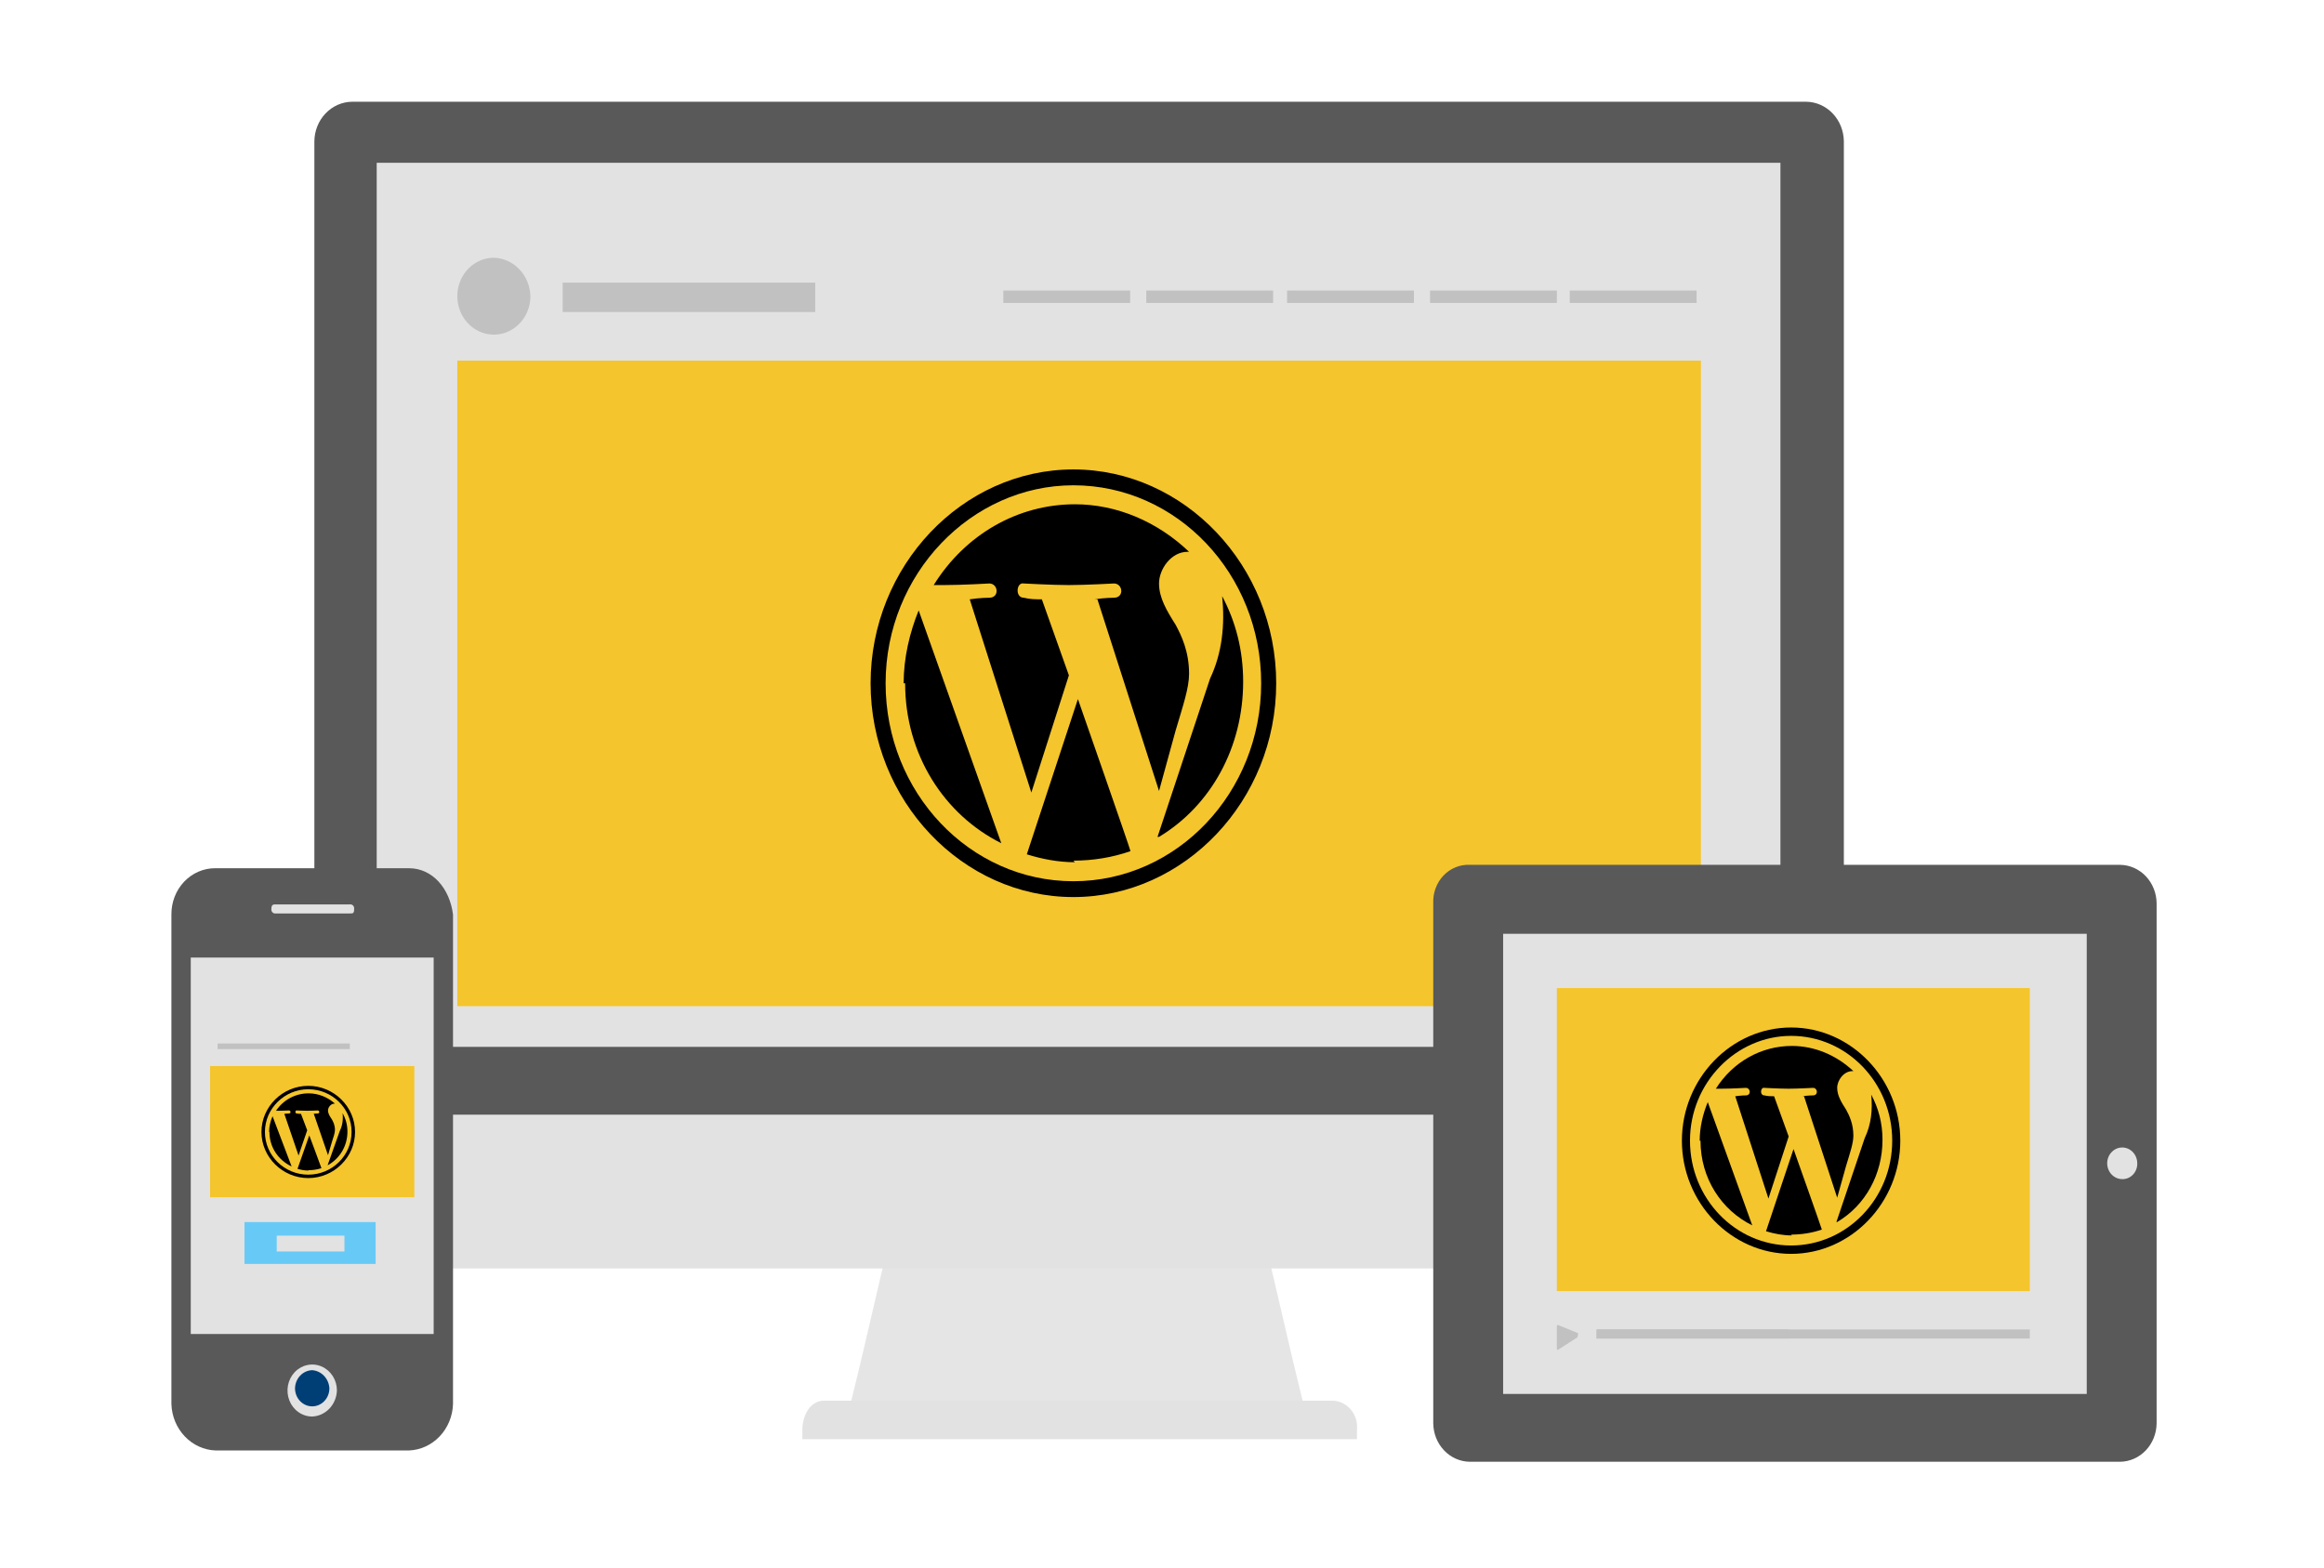 <svg width="126" height="85" viewBox="0 0 126 85" fill="none" xmlns="http://www.w3.org/2000/svg">
<path d="M48.803 64.796C47.871 68.536 47.055 72.337 46.123 76.076H70.656C69.724 72.337 68.908 68.536 67.975 64.796H48.803Z" fill="#E5E5E5"/>
<path d="M72.288 75.953H44.666C43.967 75.953 43.501 76.689 43.501 77.547V78.038H73.57V77.547C73.591 77.353 73.574 77.156 73.52 76.969C73.467 76.781 73.377 76.608 73.257 76.459C73.137 76.309 72.989 76.187 72.822 76.1C72.655 76.013 72.474 75.963 72.288 75.953Z" fill="#E2E2E2"/>
<path d="M16.927 60.382V66.635C16.934 67.202 17.151 67.744 17.532 68.145C17.913 68.546 18.428 68.774 18.967 68.781H97.753C98.292 68.774 98.807 68.546 99.188 68.145C99.57 67.744 99.787 67.202 99.793 66.635V60.382H16.927Z" fill="#E2E2E2"/>
<path d="M99.968 60.383V7.662C99.961 7.095 99.745 6.553 99.363 6.153C98.982 5.752 98.467 5.523 97.928 5.517H19.084C18.545 5.523 18.03 5.752 17.648 6.153C17.267 6.553 17.05 7.095 17.044 7.662V60.444H99.91L99.968 60.383Z" fill="#595959"/>
<path d="M96.53 8.827H20.424V56.766H96.53V8.827Z" fill="#E2E2E2"/>
<path d="M44.2 15.325H30.505V16.919H44.2V15.325Z" fill="#C1C1C1"/>
<path d="M28.757 16.061C28.757 16.473 28.641 16.876 28.423 17.219C28.205 17.561 27.896 17.828 27.534 17.986C27.172 18.144 26.774 18.185 26.389 18.105C26.005 18.024 25.652 17.826 25.375 17.534C25.098 17.243 24.909 16.872 24.832 16.467C24.756 16.063 24.795 15.644 24.945 15.263C25.095 14.882 25.349 14.557 25.675 14.328C26.001 14.099 26.384 13.976 26.776 13.976C27.297 13.992 27.792 14.216 28.16 14.604C28.529 14.992 28.742 15.513 28.757 16.061Z" fill="#C1C1C1"/>
<path d="M91.984 15.754H85.108V16.428H91.984V15.754Z" fill="#C1C1C1"/>
<path d="M84.409 15.754H77.533V16.428H84.409V15.754Z" fill="#C1C1C1"/>
<path d="M76.659 15.754H69.782V16.428H76.659V15.754Z" fill="#C1C1C1"/>
<path d="M69.024 15.754H62.148V16.428H69.024V15.754Z" fill="#C1C1C1"/>
<path d="M61.274 15.754H54.398V16.428H61.274V15.754Z" fill="#C1C1C1"/>
<path d="M92.218 19.555H24.794V54.559H92.218V19.555Z" fill="#F4C52C"/>
<path d="M77.707 48.98V77.179C77.712 77.73 77.922 78.257 78.293 78.647C78.663 79.037 79.164 79.258 79.688 79.264H114.944C115.468 79.258 115.968 79.037 116.339 78.647C116.709 78.257 116.92 77.73 116.925 77.179V48.98C116.92 48.429 116.709 47.902 116.339 47.513C115.968 47.123 115.468 46.902 114.944 46.896H79.688C79.424 46.883 79.162 46.928 78.916 47.029C78.67 47.129 78.446 47.282 78.26 47.478C78.073 47.674 77.928 47.909 77.833 48.168C77.737 48.426 77.695 48.703 77.707 48.98Z" fill="#595959"/>
<path d="M115.876 63.08C115.879 63.193 115.86 63.306 115.82 63.412C115.78 63.517 115.72 63.613 115.644 63.693C115.567 63.773 115.476 63.837 115.376 63.879C115.276 63.921 115.168 63.941 115.06 63.938C114.899 63.938 114.741 63.888 114.607 63.793C114.473 63.699 114.368 63.565 114.307 63.408C114.245 63.251 114.229 63.079 114.26 62.912C114.292 62.746 114.369 62.593 114.484 62.473C114.598 62.353 114.743 62.271 114.901 62.238C115.06 62.205 115.224 62.222 115.373 62.287C115.522 62.352 115.649 62.462 115.739 62.603C115.828 62.744 115.876 62.91 115.876 63.08Z" fill="#E2E2E2"/>
<path d="M113.137 50.635H81.495V75.586H113.137V50.635Z" fill="#E2E2E2"/>
<path d="M110.049 72.091H86.564V72.582H110.049V72.091Z" fill="#C1C1C1"/>
<path d="M96.996 72.091H86.564V72.582H96.996V72.091Z" fill="#C1C1C1"/>
<path d="M85.516 72.275C85.574 72.275 85.574 72.337 85.516 72.52L84.467 73.195C84.459 73.196 84.451 73.195 84.443 73.193C84.435 73.19 84.428 73.186 84.423 73.18C84.417 73.174 84.413 73.166 84.41 73.158C84.408 73.15 84.407 73.142 84.408 73.133V71.907C84.408 71.891 84.414 71.876 84.425 71.864C84.436 71.853 84.451 71.846 84.467 71.846L85.516 72.275Z" fill="#C1C1C1"/>
<path d="M110.049 53.578H84.408V70.007H110.049V53.578Z" fill="#F4C52C"/>
<path d="M22.172 47.08H11.682C11.368 47.076 11.055 47.139 10.764 47.264C10.472 47.389 10.208 47.574 9.985 47.808C9.763 48.042 9.587 48.32 9.468 48.627C9.349 48.934 9.29 49.262 9.293 49.593V76.137C9.315 76.796 9.574 77.422 10.018 77.888C10.461 78.355 11.056 78.627 11.682 78.651H22.172C22.798 78.627 23.393 78.355 23.836 77.888C24.28 77.422 24.539 76.796 24.561 76.137V49.593C24.386 48.183 23.454 47.08 22.172 47.08Z" fill="#595959"/>
<path d="M14.946 49.041H18.967C18.998 49.037 19.031 49.04 19.061 49.05C19.091 49.061 19.119 49.079 19.142 49.103C19.164 49.126 19.181 49.155 19.191 49.187C19.201 49.219 19.204 49.253 19.2 49.287C19.2 49.532 19.141 49.532 18.967 49.532H14.946C14.914 49.537 14.882 49.534 14.851 49.523C14.821 49.512 14.793 49.495 14.771 49.471C14.748 49.447 14.731 49.418 14.721 49.386C14.711 49.354 14.708 49.32 14.713 49.287C14.713 49.041 14.829 49.041 14.946 49.041Z" fill="#E2E2E2"/>
<path d="M16.927 76.811C16.662 76.811 16.403 76.729 16.183 76.574C15.962 76.419 15.79 76.199 15.689 75.941C15.588 75.683 15.561 75.4 15.613 75.126C15.664 74.853 15.792 74.602 15.979 74.404C16.167 74.207 16.406 74.073 16.666 74.019C16.926 73.964 17.195 73.992 17.44 74.099C17.685 74.206 17.894 74.386 18.042 74.618C18.189 74.85 18.267 75.123 18.267 75.401C18.253 75.771 18.107 76.121 17.859 76.382C17.611 76.643 17.278 76.796 16.927 76.811Z" fill="#E2E2E2"/>
<path d="M23.512 51.923H10.342V72.336H23.512V51.923Z" fill="#E2E2E2"/>
<path d="M16.927 74.298C16.682 74.305 16.448 74.411 16.275 74.593C16.102 74.775 16.001 75.021 15.995 75.279C15.995 75.539 16.093 75.789 16.268 75.972C16.443 76.156 16.68 76.26 16.927 76.26C17.174 76.26 17.412 76.156 17.586 75.972C17.761 75.789 17.859 75.539 17.859 75.279C17.843 75.024 17.74 74.785 17.568 74.604C17.397 74.424 17.169 74.315 16.927 74.298Z" fill="#003F75"/>
<path d="M22.113 60.628H11.624V58.053H22.113V60.628ZM11.974 60.321H21.88V58.421H11.974V60.321Z" fill="#C1C1C1"/>
<path d="M20.365 66.267H13.256V68.536H20.365V66.267Z" fill="#67CAF6"/>
<path d="M18.675 67.003H15.004V67.861H18.675V67.003Z" fill="#E2E2E2"/>
<path d="M18.966 56.582H11.799V56.888H18.966V56.582Z" fill="#C1C1C1"/>
<path d="M12.965 59.402C12.962 59.482 12.93 59.558 12.876 59.615C12.822 59.672 12.75 59.705 12.673 59.708C12.44 59.708 12.382 59.647 12.382 59.402C12.382 59.156 12.44 59.095 12.673 59.095C12.79 59.156 12.965 59.218 12.965 59.402Z" fill="#C1C1C1"/>
<path d="M13.897 59.402C13.894 59.482 13.862 59.558 13.808 59.615C13.754 59.672 13.682 59.705 13.605 59.708C13.372 59.708 13.314 59.647 13.314 59.402C13.314 59.156 13.372 59.095 13.605 59.095C13.838 59.156 13.897 59.218 13.897 59.402Z" fill="#C1C1C1"/>
<path d="M14.945 59.402C14.943 59.482 14.911 59.558 14.857 59.615C14.803 59.672 14.73 59.705 14.654 59.708C14.421 59.708 14.363 59.647 14.363 59.402C14.363 59.156 14.421 59.095 14.654 59.095C14.829 59.156 14.945 59.218 14.945 59.402Z" fill="#C1C1C1"/>
<path d="M15.936 59.402C15.933 59.482 15.902 59.558 15.848 59.615C15.794 59.672 15.721 59.705 15.645 59.708C15.412 59.708 15.354 59.647 15.354 59.402C15.354 59.156 15.412 59.095 15.645 59.095C15.878 59.156 15.936 59.218 15.936 59.402Z" fill="#C1C1C1"/>
<path d="M16.985 59.402C16.982 59.482 16.951 59.558 16.896 59.615C16.843 59.672 16.77 59.705 16.694 59.708C16.461 59.708 16.402 59.647 16.402 59.402C16.402 59.156 16.461 59.095 16.694 59.095C16.752 59.156 16.985 59.218 16.985 59.402Z" fill="#C1C1C1"/>
<path d="M22.113 63.938H11.624V61.363H22.113V63.938ZM11.974 63.632H21.88V61.731H11.974V63.632Z" fill="#C1C1C1"/>
<path d="M12.965 62.712C12.962 62.792 12.93 62.868 12.876 62.925C12.822 62.982 12.75 63.015 12.673 63.019C12.44 63.019 12.382 62.957 12.382 62.712C12.382 62.467 12.44 62.405 12.673 62.405C12.712 62.402 12.751 62.408 12.788 62.423C12.825 62.437 12.858 62.459 12.886 62.489C12.913 62.518 12.935 62.553 12.948 62.591C12.962 62.63 12.967 62.671 12.965 62.712Z" fill="#C1C1C1"/>
<path d="M13.897 62.712C13.894 62.792 13.862 62.868 13.808 62.925C13.754 62.982 13.682 63.015 13.605 63.018C13.372 63.018 13.314 62.957 13.314 62.712C13.314 62.467 13.372 62.405 13.605 62.405C13.838 62.405 13.897 62.467 13.897 62.712Z" fill="#C1C1C1"/>
<path d="M14.945 62.712C14.943 62.792 14.911 62.868 14.857 62.925C14.803 62.982 14.73 63.015 14.654 63.018C14.421 63.018 14.363 62.957 14.363 62.712C14.363 62.467 14.421 62.405 14.654 62.405C14.887 62.405 14.945 62.467 14.945 62.712Z" fill="#C1C1C1"/>
<path d="M15.936 62.712C15.933 62.792 15.902 62.868 15.848 62.925C15.794 62.982 15.721 63.015 15.645 63.018C15.412 63.018 15.354 62.957 15.354 62.712C15.354 62.467 15.412 62.405 15.645 62.405C15.878 62.405 15.936 62.467 15.936 62.712Z" fill="#C1C1C1"/>
<path d="M16.985 62.712C16.982 62.792 16.951 62.868 16.896 62.925C16.843 62.982 16.77 63.015 16.694 63.018C16.461 63.018 16.402 62.957 16.402 62.712C16.402 62.467 16.461 62.405 16.694 62.405C16.77 62.408 16.843 62.442 16.896 62.498C16.951 62.555 16.982 62.632 16.985 62.712Z" fill="#C1C1C1"/>
<path d="M17.86 62.712C17.857 62.792 17.825 62.868 17.771 62.925C17.717 62.982 17.645 63.015 17.568 63.018C17.335 63.018 17.277 62.957 17.277 62.712C17.277 62.467 17.335 62.405 17.568 62.405C17.801 62.405 17.86 62.467 17.86 62.712Z" fill="#C1C1C1"/>
<path d="M18.966 62.712C18.964 62.792 18.932 62.868 18.878 62.925C18.824 62.982 18.752 63.015 18.675 63.018C18.442 63.018 18.384 62.957 18.384 62.712C18.384 62.467 18.442 62.405 18.675 62.405C18.908 62.405 18.966 62.467 18.966 62.712Z" fill="#C1C1C1"/>
<path d="M22.463 57.808H11.391V64.919H22.463V57.808Z" fill="#F4C52C"/>
<path d="M49.074 37.05C49.074 40.914 51.192 44.178 54.287 45.723L49.807 33.099C49.319 34.301 48.993 35.675 48.993 37.05H49.074Z" fill="black"/>
<path d="M58.196 46.668C59.255 46.668 60.314 46.496 61.291 46.153C61.291 46.067 58.441 37.908 58.441 37.908L55.671 46.325C56.486 46.582 57.382 46.754 58.278 46.754L58.196 46.668Z" fill="black"/>
<path d="M59.499 32.498L62.839 42.889L63.735 39.626C64.142 38.252 64.468 37.307 64.468 36.534C64.468 35.332 64.06 34.473 63.735 33.872C63.246 33.099 62.839 32.412 62.839 31.639C62.839 30.866 63.49 29.922 64.386 29.922H64.468C62.757 28.29 60.558 27.345 58.278 27.345C55.183 27.345 52.332 28.977 50.622 31.725H51.192C52.169 31.725 53.635 31.639 53.635 31.639C54.124 31.639 54.205 32.412 53.635 32.412C53.635 32.412 53.147 32.412 52.576 32.498L55.916 42.975L57.952 36.62L56.486 32.498C56.16 32.498 55.834 32.498 55.508 32.412C55.02 32.412 55.101 31.553 55.508 31.639C55.508 31.639 57.056 31.725 57.952 31.725C58.848 31.725 60.395 31.639 60.395 31.639C60.884 31.639 60.965 32.412 60.395 32.412C60.395 32.412 59.907 32.412 59.337 32.498H59.499Z" fill="black"/>
<path d="M62.839 45.38C65.689 43.662 67.4 40.485 67.4 36.964C67.4 35.246 66.993 33.7 66.26 32.326C66.422 33.872 66.26 35.418 65.608 36.792L62.757 45.38H62.839Z" fill="black"/>
<path d="M58.196 48.643C52.169 48.643 47.201 43.405 47.201 37.05C47.201 30.695 52.169 25.456 58.196 25.456C64.223 25.456 69.192 30.695 69.192 37.05C69.192 43.405 64.223 48.643 58.196 48.643ZM58.196 26.315C52.658 26.315 48.015 31.124 48.015 37.05C48.015 42.975 52.576 47.785 58.196 47.785C63.816 47.785 68.377 42.975 68.377 37.05C68.377 31.124 63.816 26.315 58.196 26.315Z" fill="black"/>
<path d="M92.196 61.853C92.196 63.899 93.336 65.627 95.002 66.445L92.59 59.762C92.327 60.398 92.152 61.126 92.152 61.853H92.196Z" fill="black"/>
<path d="M97.108 66.946C97.678 66.946 98.248 66.855 98.774 66.673C98.774 66.627 97.239 62.308 97.239 62.308L95.748 66.764C96.187 66.9 96.669 66.991 97.151 66.991L97.108 66.946Z" fill="black"/>
<path d="M97.809 59.444L99.607 64.945L100.09 63.217C100.309 62.49 100.484 61.99 100.484 61.581C100.484 60.944 100.265 60.489 100.09 60.171C99.826 59.762 99.607 59.398 99.607 58.989C99.607 58.58 99.958 58.08 100.441 58.08H100.484C99.563 57.216 98.379 56.716 97.151 56.716C95.485 56.716 93.95 57.58 93.029 59.035H93.336C93.862 59.035 94.651 58.989 94.651 58.989C94.915 58.989 94.959 59.398 94.651 59.398C94.651 59.398 94.388 59.398 94.081 59.444L95.879 64.991L96.976 61.626L96.186 59.444C96.011 59.444 95.836 59.444 95.66 59.398C95.397 59.398 95.441 58.944 95.66 58.989C95.66 58.989 96.493 59.035 96.976 59.035C97.458 59.035 98.292 58.989 98.292 58.989C98.555 58.989 98.599 59.398 98.292 59.398C98.292 59.398 98.028 59.398 97.721 59.444H97.809Z" fill="black"/>
<path d="M99.607 66.264C101.142 65.354 102.063 63.672 102.063 61.808C102.063 60.899 101.844 60.08 101.449 59.353C101.537 60.171 101.449 60.989 101.098 61.717L99.564 66.264H99.607Z" fill="black"/>
<path d="M97.108 67.991C93.862 67.991 91.187 65.218 91.187 61.853C91.187 58.489 93.862 55.716 97.108 55.716C100.353 55.716 103.028 58.489 103.028 61.853C103.028 65.218 100.353 67.991 97.108 67.991ZM97.108 56.17C94.125 56.17 91.626 58.716 91.626 61.853C91.626 64.991 94.082 67.537 97.108 67.537C100.134 67.537 102.59 64.991 102.59 61.853C102.59 58.716 100.134 56.17 97.108 56.17Z" fill="black"/>
<path d="M14.608 61.38C14.608 62.214 15.096 62.918 15.811 63.251L14.777 60.528C14.664 60.788 14.589 61.084 14.589 61.38H14.608Z" fill="black"/>
<path d="M16.712 63.455C16.957 63.455 17.201 63.418 17.427 63.344C17.427 63.325 16.769 61.565 16.769 61.565L16.13 63.381C16.318 63.436 16.525 63.473 16.731 63.473L16.712 63.455Z" fill="black"/>
<path d="M17.014 60.398L17.784 62.64L17.991 61.936C18.085 61.639 18.16 61.436 18.16 61.269C18.16 61.01 18.066 60.825 17.991 60.695C17.878 60.528 17.784 60.38 17.784 60.213C17.784 60.047 17.934 59.843 18.141 59.843H18.16C17.765 59.491 17.258 59.287 16.732 59.287C16.017 59.287 15.36 59.639 14.965 60.232H15.096C15.322 60.232 15.66 60.213 15.66 60.213C15.773 60.213 15.792 60.38 15.66 60.38C15.66 60.38 15.547 60.38 15.416 60.398L16.187 62.658L16.656 61.288L16.318 60.398C16.243 60.398 16.168 60.398 16.093 60.38C15.98 60.38 15.999 60.195 16.093 60.213C16.093 60.213 16.45 60.232 16.656 60.232C16.863 60.232 17.22 60.213 17.22 60.213C17.333 60.213 17.352 60.38 17.22 60.38C17.22 60.38 17.108 60.38 16.976 60.398H17.014Z" fill="black"/>
<path d="M17.784 63.177C18.442 62.806 18.837 62.121 18.837 61.362C18.837 60.991 18.742 60.658 18.573 60.361C18.611 60.695 18.573 61.028 18.423 61.325L17.765 63.177H17.784Z" fill="black"/>
<path d="M16.713 63.881C15.322 63.881 14.175 62.751 14.175 61.38C14.175 60.01 15.322 58.88 16.713 58.88C18.104 58.88 19.25 60.01 19.25 61.38C19.25 62.751 18.104 63.881 16.713 63.881ZM16.713 59.065C15.435 59.065 14.363 60.102 14.363 61.38C14.363 62.658 15.416 63.696 16.713 63.696C18.01 63.696 19.062 62.658 19.062 61.38C19.062 60.102 18.01 59.065 16.713 59.065Z" fill="black"/>
</svg>
